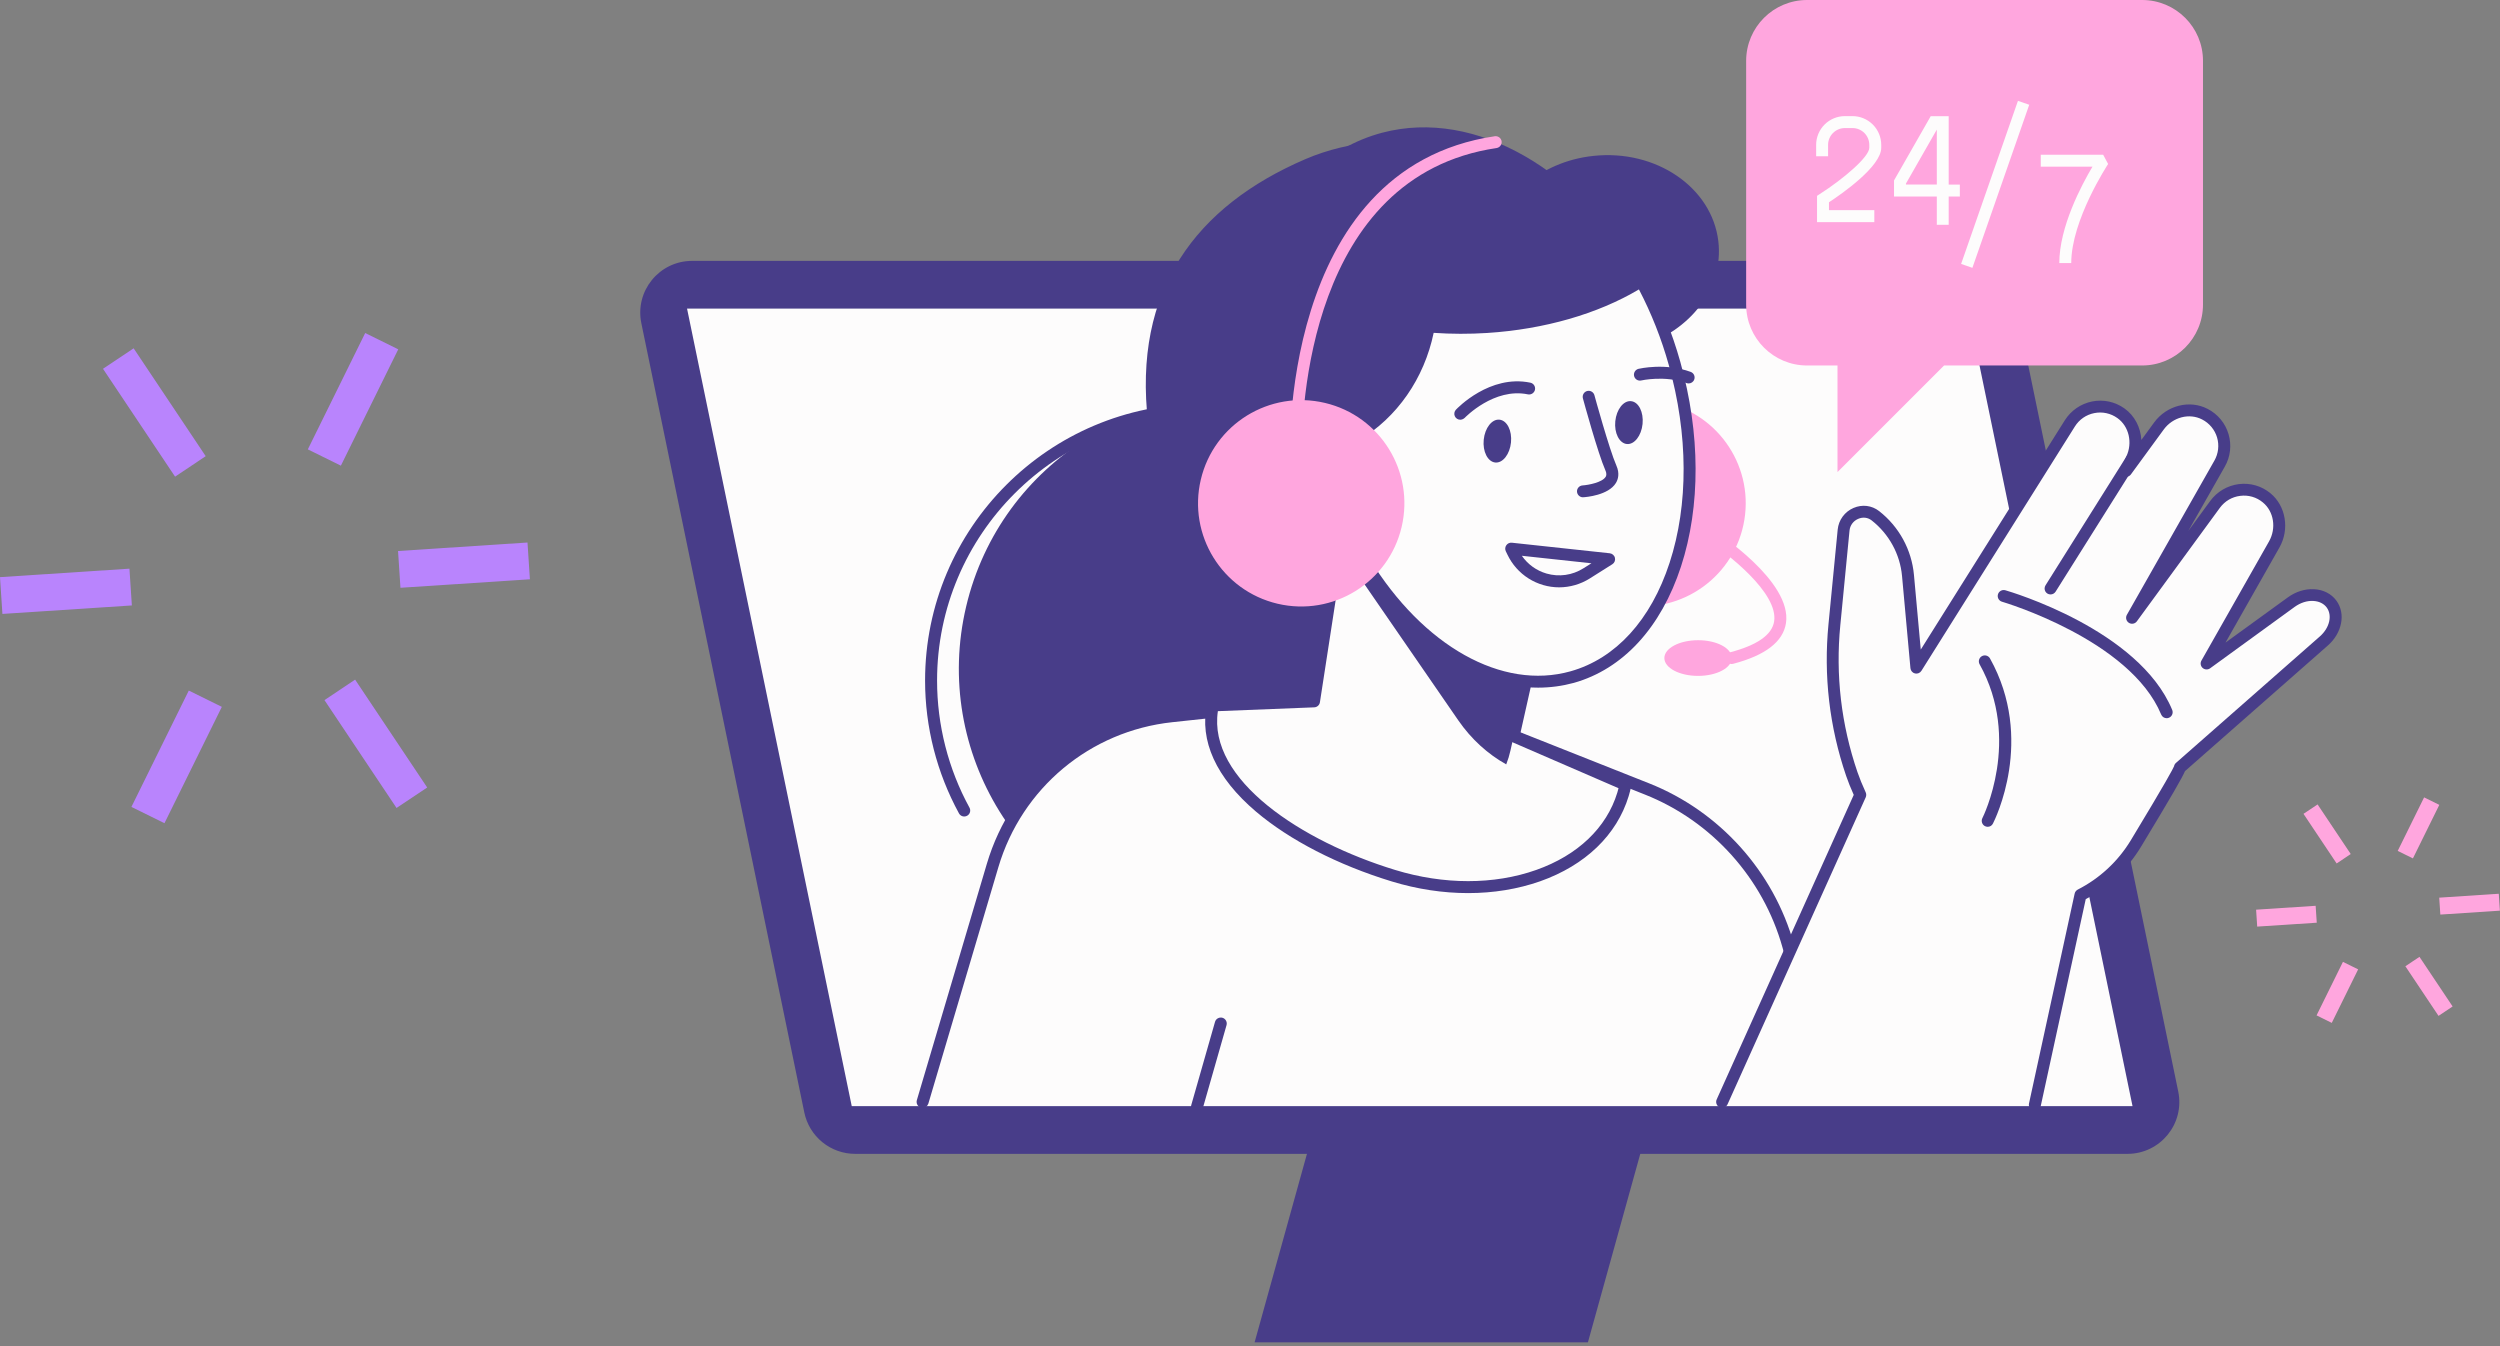 <?xml version="1.0" encoding="UTF-8"?> <svg xmlns="http://www.w3.org/2000/svg" width="533" height="287" viewBox="0 0 533 287" fill="none"><rect x="0" y="0" width="533" height="287" fill="#808080" stroke="none"/><path d="M338.543 286.192H267.479L284.399 225.279H355.463L338.543 286.192Z" fill="#483D89"></path><path d="M182.317 246.003H453.574C460.583 246.003 465.825 239.566 464.4 232.709L429.644 64.449C429.131 61.956 427.774 59.717 425.801 58.108C423.829 56.5 421.362 55.621 418.817 55.62H147.561C140.551 55.62 135.31 62.057 136.735 68.915L171.478 237.174C171.994 239.668 173.353 241.908 175.328 243.516C177.303 245.125 179.77 246.003 182.317 246.003Z" fill="#483D89"></path><path d="M180.559 237.098L144.912 64.525H420.57L456.217 237.098H180.559Z" fill="#FDFCFC"></path><path d="M456.219 238.37H180.561C179.963 238.37 179.441 237.95 179.314 237.352L143.667 64.78C143.628 64.595 143.63 64.403 143.675 64.219C143.719 64.035 143.805 63.864 143.924 63.717C144.044 63.571 144.195 63.453 144.366 63.373C144.538 63.292 144.725 63.251 144.914 63.253H420.572C421.17 63.253 421.691 63.673 421.819 64.271L457.465 236.844C457.542 237.212 457.453 237.607 457.211 237.899C457.089 238.044 456.937 238.161 456.766 238.243C456.595 238.324 456.408 238.367 456.219 238.37ZM181.591 235.826H454.654L419.529 65.798H146.479L181.591 235.826Z" fill="#483D89"></path><path d="M256.256 204.123C255.556 204.123 254.984 203.55 254.984 202.851C254.984 202.151 255.556 201.578 256.256 201.578C287.399 201.578 312.729 176.249 312.729 145.106C312.729 113.963 287.399 88.633 256.256 88.633C225.113 88.633 199.784 113.963 199.784 145.106C199.784 154.571 202.175 163.947 206.692 172.191C206.773 172.338 206.824 172.499 206.842 172.666C206.86 172.833 206.845 173.001 206.798 173.162C206.75 173.323 206.672 173.473 206.566 173.603C206.46 173.734 206.33 173.842 206.182 173.921C206.035 174.002 205.874 174.053 205.707 174.072C205.54 174.09 205.372 174.075 205.211 174.028C205.05 173.98 204.9 173.902 204.77 173.796C204.639 173.69 204.531 173.56 204.452 173.412C199.715 164.729 197.231 154.997 197.227 145.106C197.227 112.563 223.701 86.089 256.243 86.089C288.786 86.089 315.26 112.563 315.26 145.106C315.26 177.649 288.799 204.123 256.256 204.123Z" fill="#483D89"></path><path d="M318.377 155.847C325.706 124.811 306.486 93.709 275.449 86.381C244.413 79.052 213.311 98.271 205.983 129.308C198.654 160.345 217.873 191.446 248.91 198.775C279.947 206.104 311.048 186.884 318.377 155.847Z" fill="#483D89"></path><path d="M196.69 234.923L211.612 184.531C216.739 167.191 231.802 154.635 249.778 152.701L298.77 147.434L351.121 168.196C358.386 171.078 364.885 175.601 370.112 181.412C375.338 187.223 379.149 194.164 381.246 201.693L390.177 233.727L196.69 234.923Z" fill="#FDFCFC"></path><path d="M196.69 236.195C196.576 236.195 196.449 236.182 196.334 236.144C196.011 236.048 195.739 235.828 195.577 235.533C195.415 235.237 195.377 234.89 195.469 234.566L210.392 184.175C215.684 166.288 231.09 153.439 249.652 151.441L298.644 146.175C298.847 146.149 299.051 146.175 299.254 146.251L351.605 167.013C366.604 172.967 378.155 185.803 382.481 201.349L391.412 233.383C391.487 233.702 391.437 234.037 391.27 234.32C391.104 234.602 390.835 234.809 390.52 234.898C390.204 234.986 389.867 234.95 389.578 234.796C389.289 234.641 389.071 234.381 388.969 234.07L380.038 202.036C375.916 187.254 364.937 175.041 350.676 169.392L298.618 148.744L249.931 153.973C232.401 155.856 217.847 167.993 212.847 184.9L197.924 235.291C197.84 235.552 197.675 235.78 197.453 235.943C197.232 236.105 196.965 236.193 196.69 236.195ZM278.302 33.93C297.563 25.647 321.696 31.92 325.093 39.45C328.897 36.143 333.948 33.853 339.672 33.242C353.043 31.792 364.989 39.934 366.35 51.435C367.533 61.395 360.384 70.594 349.748 73.812C352.267 80.708 354.086 88.188 355.028 96.102C358.768 127.652 307.779 135.73 298.135 136.773C272.056 139.597 248.177 118.784 244.793 90.3C241.421 61.803 255.034 43.942 278.302 33.93Z" fill="#483D89"></path><path d="M371.902 110.814C373.848 98.822 365.705 87.524 353.713 85.578C341.722 83.631 330.423 91.775 328.477 103.766C326.531 115.757 334.674 127.056 346.666 129.002C358.657 130.948 369.956 122.805 371.902 110.814Z" fill="#FFA6DE"></path><path d="M322.7 156.988L325.6 144.05L285.323 116.1L280.158 149.546L258.581 150.398C255.172 166.237 275.87 180.218 297.065 186.707C319.112 193.449 341.032 185.689 346.019 169.379C346.219 168.7 346.389 168.012 346.528 167.318L322.7 156.988Z" fill="#FDFCFC"></path><path d="M313.007 190.409C307.664 190.409 302.143 189.582 296.698 187.915C285.21 184.404 274.944 179.112 267.768 173.03C259.27 165.804 255.67 157.891 257.336 150.131C257.464 149.559 257.947 149.151 258.532 149.126L279.065 148.325L284.065 115.909C284.129 115.477 284.421 115.108 284.816 114.93C285.013 114.843 285.229 114.808 285.443 114.831C285.658 114.853 285.862 114.931 286.037 115.057L326.315 143.007C326.521 143.153 326.68 143.356 326.772 143.591C326.865 143.826 326.887 144.083 326.836 144.33L324.165 156.238L347.039 166.148C347.598 166.39 347.904 166.988 347.776 167.573C347.629 168.306 347.446 169.032 347.229 169.748C344.698 178.03 337.993 184.48 328.363 187.89C323.605 189.556 318.402 190.409 313.007 190.409ZM259.652 151.62C257.464 166.262 277.488 179.379 297.436 185.472C307.842 188.653 318.529 188.653 327.523 185.472C336.378 182.343 342.522 176.478 344.812 168.985C344.901 168.692 344.99 168.387 345.067 168.044L322.193 158.133C321.922 158.014 321.7 157.804 321.565 157.54C321.431 157.275 321.392 156.973 321.455 156.683L324.165 144.584L286.253 118.288L281.406 149.724C281.361 150.016 281.216 150.284 280.996 150.481C280.775 150.678 280.493 150.793 280.198 150.805L259.652 151.62Z" fill="#483D89"></path><path d="M322.029 160.016C321.807 161.022 321.505 162.01 321.126 162.968C317.245 160.792 313.721 157.662 310.872 153.528L286.738 118.517L287.794 117.805L325.616 144.05L322.029 160.016ZM285.759 43.14C291.993 43.738 297.221 45.913 300.618 49.768C310.198 60.633 304.918 88.901 281.942 95.961C280.505 96.406 278.838 96.114 277.579 96.877C271.625 75.912 275.251 55.62 285.759 43.14Z" fill="#483D89"></path><path d="M350.437 59.59C342.027 65.06 330.234 68.876 317.003 69.716C294.753 71.141 275.479 63.762 269.105 52.452C274.131 40.303 282.972 31.385 294.689 28.294C314.713 23.014 337.066 36.411 350.437 59.59Z" fill="#483D89"></path><path d="M264.295 107.971C264.88 117.016 272.679 123.886 281.737 123.301C290.782 122.715 297.652 114.917 297.067 105.859C296.482 96.814 288.683 89.944 279.625 90.529C270.567 91.114 263.723 98.913 264.295 107.971Z" fill="#FDFCFC"></path><path d="M279.642 90.529C282.941 90.316 286.227 91.105 289.069 92.793C298 87.45 303.089 78.38 304.641 69.601C308.61 69.945 312.757 69.996 317.019 69.716C329.983 68.889 341.56 65.212 349.931 59.907C352.942 65.473 355.323 71.357 357.029 77.451C365.769 108.543 355.999 138.491 335.211 144.33C319.64 148.706 302.3 138.325 290.901 119.764C288.286 121.85 285.092 123.08 281.754 123.288C272.709 123.873 264.897 117.003 264.312 107.958C263.727 98.913 270.584 91.114 279.642 90.529Z" fill="#FDFCFC"></path><path d="M327.933 146.607C314.613 146.607 300.645 137.447 290.531 121.609C287.94 123.352 284.932 124.375 281.816 124.573C279.496 124.728 277.169 124.423 274.968 123.673C272.767 122.924 270.736 121.747 268.993 120.209C267.243 118.679 265.814 116.818 264.787 114.733C263.761 112.648 263.158 110.38 263.013 108.06C262.39 98.327 269.794 89.893 279.539 89.27C282.829 89.05 286.115 89.764 289.017 91.33C296.523 86.585 301.739 78.634 303.367 69.398C303.423 69.085 303.593 68.805 303.845 68.612C304.097 68.419 304.412 68.327 304.728 68.355C308.71 68.685 312.807 68.736 316.916 68.469C329.205 67.681 340.68 64.271 349.229 58.852C349.377 58.758 349.543 58.696 349.716 58.67C349.889 58.644 350.066 58.654 350.235 58.699C350.578 58.788 350.858 59.017 351.036 59.322C354.091 64.972 356.507 70.946 358.237 77.132C362.537 92.412 362.587 107.907 358.389 120.782C354.127 133.834 346.011 142.638 335.541 145.589C333.061 146.263 330.503 146.606 327.933 146.607ZM290.887 118.504C290.963 118.504 291.04 118.504 291.103 118.53C291.459 118.593 291.777 118.81 291.968 119.115C303.443 137.791 320.274 147.218 334.841 143.121C344.472 140.412 351.977 132.193 355.959 119.98C360.005 107.589 359.941 92.603 355.781 77.807C354.227 72.232 352.095 66.834 349.42 61.701C340.655 66.917 329.231 70.212 317.081 70.988C313.277 71.234 309.46 71.226 305.657 70.963C303.634 80.695 297.871 89.003 289.704 93.888C289.508 94.007 289.284 94.069 289.055 94.069C288.826 94.069 288.602 94.007 288.406 93.888C285.787 92.331 282.758 91.603 279.717 91.801C271.384 92.335 265.036 99.549 265.57 107.894C265.691 109.881 266.206 111.824 267.084 113.61C267.962 115.397 269.186 116.991 270.685 118.301C273.725 120.972 277.618 122.308 281.664 122.041C284.743 121.845 287.687 120.708 290.098 118.784C290.327 118.606 290.607 118.504 290.887 118.504Z" fill="#483D89"></path><path d="M350.194 90.39C349.94 92.908 348.438 94.829 346.835 94.664C345.233 94.498 344.126 92.323 344.38 89.804C344.635 87.284 346.136 85.364 347.739 85.529C349.354 85.682 350.448 87.858 350.194 90.39ZM360.017 81.75C359.877 81.75 359.724 81.725 359.584 81.675C354.928 79.983 349.966 81.102 349.915 81.115C349.752 81.153 349.583 81.158 349.419 81.13C349.254 81.103 349.096 81.043 348.954 80.955C348.812 80.866 348.689 80.75 348.593 80.614C348.496 80.478 348.426 80.324 348.389 80.161C348.315 79.834 348.371 79.491 348.547 79.205C348.723 78.919 349.004 78.715 349.33 78.634C349.559 78.584 355.068 77.324 360.449 79.283C361.111 79.525 361.454 80.25 361.212 80.911C361.022 81.433 360.538 81.75 360.017 81.75ZM322.143 94.333C321.889 96.852 320.388 98.773 318.785 98.607C317.182 98.442 316.075 96.267 316.329 93.747C316.584 91.229 318.085 89.307 319.688 89.473C321.304 89.638 322.398 91.814 322.143 94.333ZM311.318 89.486C311.071 89.485 310.83 89.412 310.624 89.275C310.418 89.139 310.256 88.945 310.159 88.718C310.061 88.491 310.032 88.24 310.076 87.997C310.119 87.754 310.232 87.529 310.402 87.349C310.695 87.043 317.615 79.792 326.266 81.586C326.953 81.726 327.398 82.4 327.258 83.086C327.188 83.415 326.991 83.704 326.711 83.889C326.43 84.075 326.087 84.143 325.757 84.079C318.518 82.578 312.336 89.028 312.272 89.092C311.992 89.346 311.649 89.486 311.318 89.486ZM337.488 106.024C337.166 106.022 336.858 105.899 336.622 105.68C336.387 105.461 336.242 105.162 336.216 104.841C336.204 104.675 336.225 104.507 336.278 104.349C336.332 104.191 336.416 104.045 336.526 103.92C336.636 103.794 336.77 103.692 336.92 103.619C337.07 103.546 337.232 103.503 337.399 103.493C338.697 103.404 341.61 102.844 342.323 101.661C342.412 101.521 342.641 101.139 342.272 100.287C340.669 96.635 337.603 85.415 337.476 84.931C337.388 84.606 337.432 84.258 337.598 83.965C337.765 83.672 338.041 83.457 338.366 83.367C338.692 83.278 339.039 83.322 339.332 83.489C339.626 83.656 339.841 83.932 339.931 84.257C339.956 84.372 343.086 95.77 344.613 99.257C345.363 100.961 344.969 102.22 344.511 102.971C342.908 105.604 338.112 105.986 337.577 106.012C337.539 106.024 337.514 106.024 337.488 106.024Z" fill="#483D89"></path><path d="M287.487 104.103C287.118 104.103 286.761 103.951 286.507 103.645C286.443 103.569 282.22 98.62 276.533 99.88C276.353 99.923 276.166 99.925 275.985 99.885C275.804 99.845 275.635 99.765 275.49 99.65C275.342 99.537 275.221 99.393 275.136 99.228C275.05 99.063 275.002 98.882 274.994 98.696C274.968 98.073 272.398 35.901 318.693 29.044C319.393 28.955 320.029 29.426 320.144 30.113C320.245 30.813 319.762 31.448 319.075 31.563C278.848 37.517 277.436 88.01 277.513 97.17C283.937 96.61 288.288 101.801 288.479 102.03C288.585 102.159 288.665 102.308 288.714 102.468C288.762 102.629 288.779 102.797 288.762 102.963C288.746 103.13 288.696 103.292 288.617 103.439C288.538 103.587 288.431 103.717 288.301 103.823C288.059 104.001 287.766 104.103 287.487 104.103Z" fill="#FFA6DE"></path><path d="M298.825 112.361C301.617 100.539 294.296 88.691 282.473 85.9C270.651 83.108 258.803 90.43 256.012 102.252C253.22 114.074 260.541 125.922 272.364 128.713C284.186 131.505 296.033 124.184 298.825 112.361ZM369.216 140.297C369.216 142.396 365.997 144.101 362.028 144.101C358.058 144.101 354.84 142.396 354.84 140.297C354.84 138.198 358.058 136.493 362.028 136.493C365.997 136.48 369.216 138.185 369.216 140.297Z" fill="#FFA6DE"></path><path d="M369.214 141.569C368.654 141.569 368.133 141.188 367.98 140.615C367.895 140.29 367.943 139.944 368.112 139.653C368.281 139.362 368.558 139.15 368.883 139.063C374.646 137.549 377.801 135.336 378.246 132.486C379.201 126.405 368.183 117.907 363.858 115.133C363.717 115.043 363.595 114.927 363.499 114.79C363.404 114.653 363.336 114.498 363.301 114.335C363.265 114.172 363.262 114.003 363.292 113.839C363.322 113.675 363.385 113.518 363.476 113.378C363.565 113.237 363.682 113.114 363.819 113.018C363.956 112.922 364.11 112.854 364.274 112.819C364.437 112.783 364.606 112.781 364.771 112.811C364.935 112.842 365.092 112.904 365.232 112.996C365.919 113.441 382.165 123.924 380.765 132.88C380.142 136.824 376.364 139.725 369.532 141.518C369.429 141.549 369.322 141.566 369.214 141.569ZM456.702 0H385.268C378.093 0 372.279 5.814 372.279 12.99V64.933C372.279 72.108 378.093 77.922 385.268 77.922H391.757V100.643L414.478 77.922H456.689C463.864 77.922 469.678 72.108 469.678 64.932V12.99C469.691 5.814 463.877 0 456.702 0Z" fill="#FFA6DE"></path><path d="M367.154 234.884L396.618 169.418C395.944 167.967 395.321 166.504 394.812 164.978C391.315 154.742 390.053 143.874 391.11 133.109L393.069 112.971C393.387 109.676 397.229 107.894 399.837 109.917C401.804 111.446 403.436 113.363 404.631 115.55C405.825 117.736 406.558 120.145 406.783 122.626L408.577 142.294L416.541 129.611L441.298 90.198C443.613 86.509 448.574 85.491 452.175 88.048C455.253 90.237 456.106 94.448 454.477 97.844L453.294 100.338L460.291 90.771C462.543 87.692 466.729 86.496 470.1 88.265C471.012 88.736 471.819 89.386 472.473 90.177C473.127 90.967 473.615 91.882 473.907 92.865C474.2 93.849 474.29 94.881 474.174 95.901C474.057 96.92 473.736 97.906 473.229 98.798L454.566 131.684L472.263 107.487C472.876 106.649 473.655 105.945 474.55 105.419C475.445 104.893 476.438 104.555 477.469 104.426C478.499 104.298 479.545 104.381 480.542 104.671C481.539 104.961 482.466 105.452 483.267 106.113C486.18 108.505 486.727 112.767 484.87 116.049L470.469 141.442L488.508 128.339C491.498 126.163 495.353 126.367 497.108 128.784C498.724 131.01 498.012 134.369 495.467 136.608L464.769 163.604C464.808 164.074 460.457 171.428 455.355 179.85C452.416 184.722 448.269 188.386 443.562 190.803L433.83 235.546L367.154 234.884Z" fill="#FDFCFC"></path><path d="M433.817 236.805C433.728 236.805 433.639 236.793 433.55 236.78C433.387 236.744 433.232 236.677 433.095 236.582C432.958 236.486 432.842 236.365 432.752 236.224C432.662 236.083 432.601 235.926 432.572 235.762C432.543 235.597 432.547 235.429 432.583 235.266L442.315 190.523C442.392 190.154 442.646 189.836 442.977 189.658C447.638 187.284 451.546 183.659 454.261 179.188C461.932 166.517 463.294 163.884 463.51 163.362C463.561 163.082 463.701 162.84 463.917 162.649L494.615 135.666C496.663 133.86 497.287 131.226 496.065 129.534C495.442 128.682 494.424 128.186 493.19 128.122C491.854 128.046 490.455 128.504 489.234 129.382L471.194 142.485C470.959 142.653 470.674 142.737 470.386 142.724C470.097 142.71 469.822 142.599 469.604 142.409C469.386 142.216 469.241 141.953 469.194 141.666C469.148 141.378 469.202 141.083 469.349 140.831L483.751 115.439C485.353 112.614 484.794 109.039 482.44 107.118C481.776 106.562 481.003 106.15 480.17 105.909C479.338 105.669 478.465 105.604 477.606 105.719C475.85 105.935 474.324 106.851 473.28 108.263L455.584 132.46C455.393 132.723 455.109 132.903 454.789 132.962C454.469 133.022 454.139 132.956 453.867 132.778C453.595 132.602 453.401 132.329 453.323 132.015C453.245 131.701 453.289 131.369 453.447 131.086L472.11 98.2C472.531 97.46 472.799 96.642 472.897 95.797C472.995 94.951 472.922 94.094 472.682 93.277C472.44 92.454 472.034 91.69 471.487 91.029C470.94 90.369 470.265 89.826 469.502 89.435C466.767 88.01 463.243 88.926 461.309 91.572L454.312 101.139C454.125 101.395 453.849 101.572 453.539 101.635C453.229 101.699 452.906 101.645 452.633 101.483C452.361 101.32 452.16 101.061 452.069 100.758C451.977 100.454 452.001 100.127 452.137 99.841L453.32 97.348C454.719 94.422 453.905 90.885 451.424 89.13C450.72 88.624 449.92 88.27 449.073 88.088C448.226 87.906 447.35 87.901 446.501 88.074C445.653 88.239 444.848 88.577 444.136 89.067C443.425 89.558 442.822 90.19 442.366 90.924L409.645 143.02C409.503 143.245 409.294 143.42 409.048 143.52C408.802 143.62 408.531 143.641 408.272 143.579C408.014 143.517 407.783 143.375 407.609 143.174C407.436 142.974 407.329 142.724 407.305 142.46L405.511 122.792C405.091 118.148 402.725 113.836 399.048 110.96C398.221 110.312 397.165 110.184 396.173 110.617C395.663 110.827 395.22 111.173 394.893 111.617C394.565 112.061 394.366 112.587 394.316 113.136L392.356 133.275C391.313 143.936 392.547 154.482 396.008 164.609C396.466 165.944 397.025 167.306 397.763 168.921C397.916 169.252 397.916 169.647 397.776 169.977L368.312 235.444C368.174 235.751 367.919 235.99 367.604 236.11C367.289 236.229 366.94 236.218 366.633 236.08C366.326 235.942 366.087 235.687 365.967 235.372C365.848 235.057 365.859 234.708 365.997 234.401L395.219 169.468C394.557 167.993 394.036 166.708 393.603 165.436C390.028 154.953 388.756 144.05 389.837 133.033L391.797 112.894C391.896 111.894 392.263 110.938 392.858 110.128C393.454 109.318 394.256 108.683 395.181 108.289C397.025 107.5 399.061 107.742 400.626 108.963C402.727 110.603 404.47 112.655 405.748 114.994C407.025 117.333 407.811 119.909 408.055 122.563L409.506 138.491L440.229 89.588C440.877 88.565 441.724 87.684 442.721 86.998C443.718 86.311 444.844 85.833 446.03 85.593C448.46 85.109 450.903 85.643 452.925 87.069C455.114 88.621 456.386 91.139 456.538 93.799L459.261 90.071C461.932 86.42 466.843 85.173 470.685 87.183C471.751 87.733 472.694 88.493 473.458 89.418C474.221 90.343 474.788 91.414 475.125 92.565C475.466 93.71 475.572 94.912 475.437 96.1C475.301 97.287 474.927 98.434 474.336 99.473L466.551 113.187L471.232 106.788C471.95 105.813 472.857 104.994 473.9 104.379C474.944 103.765 476.1 103.368 477.301 103.213C479.756 102.907 482.16 103.594 484.069 105.172C487.351 107.869 488.178 112.843 485.977 116.723L474.476 137.002L487.771 127.359C489.45 126.138 491.435 125.514 493.343 125.616C495.353 125.718 497.058 126.596 498.139 128.084C500.136 130.845 499.348 134.941 496.307 137.613L465.838 164.405C465.291 165.703 463.306 169.214 456.449 180.549C453.6 185.254 449.535 189.105 444.682 191.694L435.077 235.851C434.997 236.124 434.832 236.365 434.605 236.536C434.378 236.708 434.102 236.802 433.817 236.805Z" fill="#483D89"></path><path d="M437.176 126.736C436.948 126.737 436.725 126.677 436.529 126.562C436.333 126.446 436.171 126.28 436.062 126.081C435.952 125.881 435.899 125.656 435.907 125.429C435.915 125.201 435.984 124.98 436.107 124.789L453.422 97.221C453.51 97.079 453.626 96.955 453.762 96.858C453.899 96.761 454.053 96.692 454.217 96.655C454.38 96.618 454.549 96.615 454.714 96.644C454.879 96.673 455.036 96.735 455.177 96.826C455.775 97.196 455.954 97.984 455.585 98.582L438.257 126.138C438.141 126.32 437.982 126.47 437.793 126.575C437.604 126.679 437.392 126.735 437.176 126.736ZM423.779 176.275C423.588 176.275 423.385 176.224 423.194 176.135C422.894 175.979 422.668 175.711 422.566 175.389C422.463 175.067 422.492 174.717 422.647 174.417C422.736 174.252 431.031 157.675 422.036 141.595C421.882 141.302 421.848 140.961 421.941 140.643C422.034 140.326 422.248 140.057 422.537 139.895C422.825 139.732 423.165 139.689 423.485 139.773C423.805 139.858 424.08 140.064 424.25 140.348C433.919 157.65 425.268 174.85 424.899 175.575C424.682 176.033 424.237 176.275 423.779 176.275ZM461.931 153.121C461.434 153.121 460.964 152.828 460.76 152.332C454.145 136.379 427.098 128.364 426.831 128.288C426.67 128.242 426.52 128.165 426.389 128.06C426.258 127.956 426.149 127.826 426.069 127.68C425.988 127.533 425.938 127.372 425.92 127.205C425.903 127.039 425.918 126.87 425.966 126.71C426.061 126.386 426.28 126.114 426.576 125.952C426.871 125.79 427.219 125.751 427.543 125.845C428.701 126.176 456.04 134.267 463.114 151.352C463.381 152.001 463.076 152.752 462.427 153.019C462.271 153.089 462.102 153.124 461.931 153.121Z" fill="#483D89"></path><path d="M415.473 47.923H412.928V41.906H403.807V38.47L411.631 24.769H415.46V39.36H417.839V41.905H415.46V47.922L415.473 47.923ZM406.351 39.349H412.928V27.632L406.351 39.132V39.349ZM399.605 47.364H387.392V41.754L387.977 41.372C393.053 38.127 398.536 33.433 398.536 31.499V30.889C398.535 29.938 398.157 29.026 397.485 28.353C396.812 27.68 395.9 27.302 394.949 27.301H393.333C392.382 27.302 391.47 27.68 390.797 28.353C390.125 29.026 389.747 29.938 389.746 30.889V33.319H387.201V30.889C387.202 29.263 387.848 27.704 388.998 26.554C390.148 25.404 391.707 24.758 393.333 24.757H394.949C396.575 24.758 398.134 25.404 399.284 26.554C400.434 27.704 401.08 29.263 401.081 30.889V31.499C401.081 35.469 392.761 41.269 389.936 43.127V44.807H399.605V47.364ZM430.228 21.501L418.111 56.267L420.514 57.105L432.631 22.338L430.228 21.501ZM441.589 56.09H439.044C439.044 48.381 443.79 39.438 446.118 35.532H435.088V32.988H448.395L449.451 34.96C449.387 35.087 441.589 46.893 441.589 56.09Z" fill="#FDFCFC"></path><path d="M255.2 237.263C255.002 237.263 254.807 237.217 254.63 237.129C254.452 237.041 254.298 236.914 254.178 236.756C254.059 236.598 253.977 236.415 253.94 236.22C253.904 236.026 253.912 235.826 253.966 235.635L259.042 217.862C259.233 217.188 259.945 216.807 260.62 216.985C260.945 217.079 261.219 217.297 261.384 217.593C261.548 217.888 261.589 218.237 261.497 218.562L256.421 236.335C256.347 236.602 256.188 236.838 255.967 237.006C255.747 237.173 255.477 237.264 255.2 237.263ZM332.41 125.222C330.104 125.219 327.846 124.564 325.897 123.333C323.947 122.102 322.386 120.344 321.393 118.263L321.037 117.525C320.939 117.32 320.897 117.093 320.918 116.867C320.938 116.641 321.018 116.424 321.151 116.24C321.28 116.054 321.457 115.906 321.663 115.811C321.869 115.717 322.097 115.681 322.322 115.706L343.198 117.957C343.733 118.021 344.178 118.403 344.305 118.937C344.366 119.194 344.345 119.464 344.244 119.708C344.144 119.952 343.969 120.158 343.745 120.298L338.924 123.339C336.972 124.564 334.715 125.217 332.41 125.222ZM324.459 118.492C325.724 120.326 327.585 121.665 329.726 122.283C331.036 122.662 332.412 122.76 333.763 122.569C335.114 122.378 336.409 121.904 337.563 121.176L339.293 120.095L324.459 118.492Z" fill="#483D89"></path><path d="M532.738 190.548L520.042 191.38L520.278 194.987L532.974 194.155L532.738 190.548ZM493.696 193.113L481 193.945L481.236 197.552L493.933 196.72L493.696 193.113ZM516.82 170L511.192 181.412L514.434 183.01L520.062 171.599L516.82 170ZM499.517 205.069L493.89 216.48L497.132 218.079L502.759 206.668L499.517 205.069ZM515.831 203.997L512.825 206.005L519.894 216.585L522.9 214.577L515.831 203.997ZM494.108 171.501L491.103 173.509L498.171 184.088L501.177 182.08L494.108 171.501Z" fill="#FFA6DE"></path><path d="M112.461 115.665L84.863 117.474L85.377 125.314L112.974 123.504L112.461 115.665ZM27.598 121.24L0 123.047L0.514 130.887L28.112 129.079L27.598 121.239V121.24ZM77.86 71L65.628 95.805L72.675 99.28L84.907 74.475L77.86 71ZM40.25 147.227L28.018 172.032L35.064 175.507L47.297 150.702L40.25 147.227ZM75.71 144.898L69.177 149.263L84.543 172.259L91.076 167.894L75.71 144.898ZM28.492 74.262L21.959 78.627L37.324 101.623L43.857 97.258L28.492 74.262Z" fill="#B984FD"></path></svg> 
